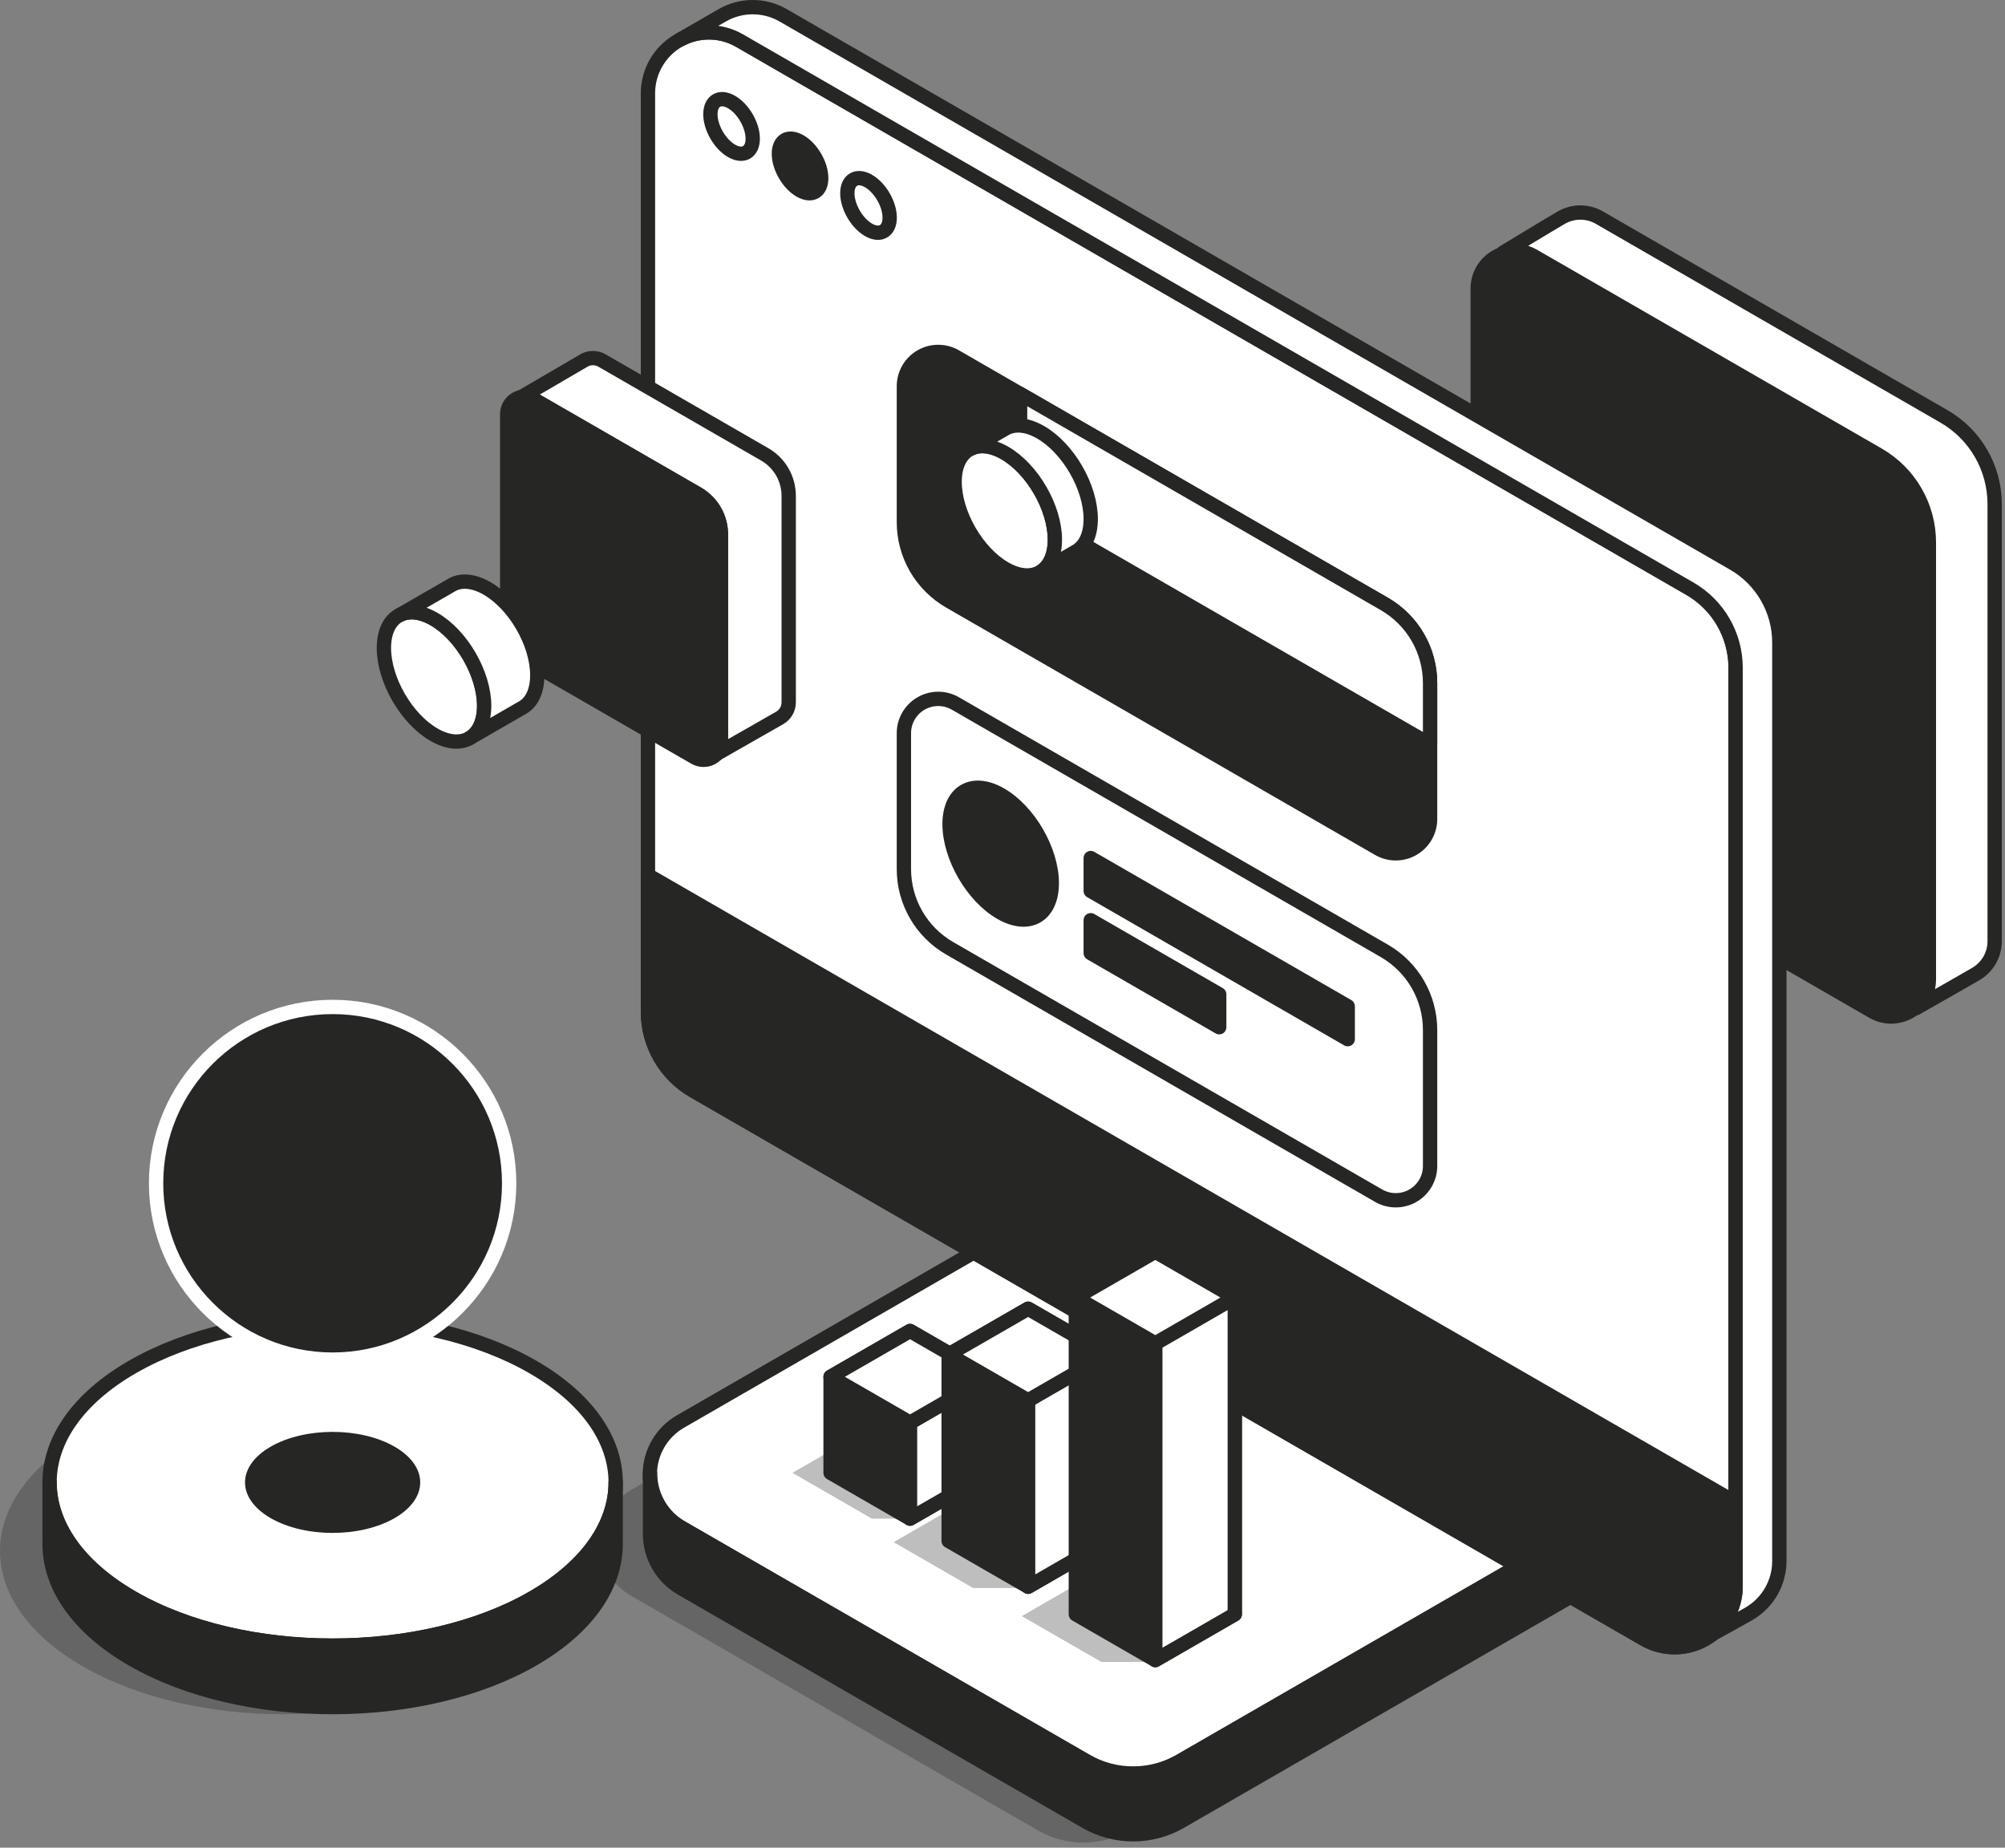 <svg width="280" height="258" viewBox="0 0 280 258" fill="none" xmlns="http://www.w3.org/2000/svg">
<rect x="0" y="0" width="280" height="258" fill="#808080" stroke="none"/>
<path opacity="0.3" fill-rule="evenodd" clip-rule="evenodd" d="M165.671 170.682C161.732 168.41 156.869 168.415 152.915 170.695C139.121 178.649 106.332 197.558 88.103 208.071C85.467 209.591 83.837 212.397 83.827 215.431C83.818 218.466 85.43 221.268 88.056 222.783C112.884 237.101 126.442 244.919 144.955 255.595C148.894 257.867 153.757 257.861 157.711 255.581C171.505 247.627 204.294 228.719 222.524 218.206C225.159 216.686 226.789 213.88 226.799 210.845C226.808 207.811 225.197 205.008 222.57 203.494C197.742 189.176 184.184 181.357 165.671 170.682Z" fill="#262725"/>
<path opacity="0.3" fill-rule="evenodd" clip-rule="evenodd" d="M11.572 200.448C27.002 191.55 52.055 191.55 67.485 200.448C82.914 209.346 82.914 223.794 67.485 232.692C52.055 241.589 27.002 241.589 11.572 232.692C-3.857 223.794 -3.857 209.346 11.572 200.448Z" fill="#262725"/>
<path fill-rule="evenodd" clip-rule="evenodd" d="M172.593 161.108C168.654 158.837 163.791 158.842 159.837 161.122C146.043 169.076 113.254 187.985 95.024 198.497C92.389 200.017 90.759 202.823 90.749 205.858C90.74 208.892 92.351 211.695 94.978 213.209C119.806 227.527 133.364 235.346 151.877 246.021C155.816 248.293 160.679 248.288 164.633 246.008C178.427 238.054 211.216 219.145 229.445 208.632C232.081 207.112 233.711 204.307 233.721 201.272C233.73 198.237 232.118 195.435 229.492 193.92C204.663 179.602 191.106 171.784 172.593 161.108Z" fill="white"/>
<path fill-rule="evenodd" clip-rule="evenodd" d="M172.593 161.108C168.654 158.837 163.791 158.842 159.837 161.122C146.043 169.076 113.254 187.985 95.024 198.497C92.389 200.017 90.759 202.823 90.749 205.858C90.74 208.892 92.351 211.695 94.978 213.209C119.806 227.527 133.364 235.346 151.877 246.021C155.816 248.293 160.679 248.288 164.633 246.008C178.427 238.054 211.216 219.145 229.445 208.632C232.081 207.112 233.711 204.307 233.721 201.272C233.73 198.237 232.118 195.435 229.492 193.92C204.663 179.602 191.106 171.784 172.593 161.108Z" stroke="#262725" stroke-width="2" stroke-linecap="round" stroke-linejoin="round"/>
<path opacity="0.3" fill-rule="evenodd" clip-rule="evenodd" d="M121.763 199.261L110.666 205.661L121.763 212.061H127.088L132.86 205.661L121.763 199.261Z" fill="#262725"/>
<path opacity="0.3" fill-rule="evenodd" clip-rule="evenodd" d="M135.893 208.945L124.795 215.344L135.893 221.744H143.88L149.652 215.344L135.893 208.945Z" fill="#262725"/>
<path opacity="0.3" fill-rule="evenodd" clip-rule="evenodd" d="M153.796 219.269L142.699 225.669L153.796 232.068H161.783L167.556 225.669L153.796 219.269Z" fill="#262725"/>
<path fill-rule="evenodd" clip-rule="evenodd" d="M233.413 201.263V201.411C233.36 204.498 231.691 207.338 229.007 208.886C203.993 223.31 183.528 235.112 164.853 245.882C160.763 248.24 155.724 248.24 151.634 245.882C132.959 235.112 120.199 227.754 95.186 213.329C92.459 211.757 90.779 208.851 90.779 205.707C90.779 205.707 90.779 211.044 90.779 214.188C90.779 217.333 92.459 220.239 95.186 221.811C120.199 236.236 132.959 243.594 151.634 254.363C155.724 256.722 160.763 256.722 164.853 254.363C183.528 243.594 203.993 231.792 229.007 217.368C231.733 215.795 233.413 212.889 233.413 209.745V201.263Z" fill="#262725"/>
<path fill-rule="evenodd" clip-rule="evenodd" d="M233.413 201.263V201.411C233.36 204.498 231.691 207.338 229.007 208.886C203.993 223.31 183.528 235.112 164.853 245.882C160.763 248.24 155.724 248.24 151.634 245.882C132.959 235.112 120.199 227.754 95.186 213.329C92.459 211.757 90.779 208.851 90.779 205.707C90.779 205.707 90.779 211.044 90.779 214.188C90.779 217.333 92.459 220.239 95.186 221.811C120.199 236.236 132.959 243.594 151.634 254.363C155.724 256.722 160.763 256.722 164.853 254.363C183.528 243.594 203.993 231.792 229.007 217.368C231.733 215.795 233.413 212.889 233.413 209.745V201.263Z" stroke="#262725" stroke-width="2" stroke-linecap="round" stroke-linejoin="round"/>
<path fill-rule="evenodd" clip-rule="evenodd" d="M209.893 35.29C211.301 34.84 212.854 34.993 214.164 35.748C232.908 46.557 244.464 53.221 262.292 63.502C266.672 66.028 269.37 70.695 269.37 75.746C269.37 108.004 269.37 102.779 269.37 136.789C269.37 138.341 268.691 139.795 267.543 140.792C270.329 139.226 274.728 136.697 275.902 136.02C277.544 135.073 278.556 133.323 278.556 131.428C278.556 97.419 278.556 102.644 278.556 70.386C278.556 65.335 275.858 60.667 271.478 58.142C253.649 47.861 242.095 41.197 223.35 30.388C221.708 29.44 219.684 29.44 218.042 30.388C216.399 31.335 209.893 35.29 209.893 35.29Z" fill="white"/>
<path fill-rule="evenodd" clip-rule="evenodd" d="M209.893 35.29C211.301 34.84 212.854 34.993 214.164 35.748C232.908 46.557 244.464 53.221 262.292 63.502C266.672 66.028 269.37 70.695 269.37 75.746C269.37 108.004 269.37 102.779 269.37 136.789C269.37 138.341 268.691 139.795 267.543 140.792C270.329 139.226 274.728 136.697 275.902 136.02C277.544 135.073 278.556 133.323 278.556 131.428C278.556 97.419 278.556 102.644 278.556 70.386C278.556 65.335 275.858 60.667 271.478 58.142C253.649 47.861 242.095 41.197 223.35 30.388C221.708 29.44 219.684 29.44 218.042 30.388C216.399 31.335 209.893 35.29 209.893 35.29Z" stroke="#262725" stroke-width="2" stroke-linecap="round" stroke-linejoin="round"/>
<path fill-rule="evenodd" clip-rule="evenodd" d="M269.208 75.543C269.208 70.684 266.613 66.195 262.401 63.766C250.593 56.957 226.397 43.004 214.022 35.868C212.443 34.957 210.496 34.957 208.916 35.868C207.337 36.778 206.364 38.462 206.364 40.284C206.364 55.627 206.364 86.957 206.364 101.586C206.364 106.445 208.959 110.934 213.171 113.363C224.979 120.172 249.174 134.125 261.55 141.261C263.129 142.172 265.075 142.172 266.655 141.261C268.235 140.351 269.208 138.667 269.208 136.845C269.208 121.503 269.208 90.172 269.208 75.543Z" fill="#262725"/>
<path fill-rule="evenodd" clip-rule="evenodd" d="M269.208 75.543C269.208 70.684 266.613 66.195 262.401 63.766C250.593 56.957 226.397 43.004 214.022 35.868C212.443 34.957 210.496 34.957 208.916 35.868C207.337 36.778 206.364 38.462 206.364 40.284C206.364 55.627 206.364 86.957 206.364 101.586C206.364 106.445 208.959 110.934 213.171 113.363C224.979 120.172 249.174 134.125 261.55 141.261C263.129 142.172 265.075 142.172 266.655 141.261C268.235 140.351 269.208 138.667 269.208 136.845C269.208 121.503 269.208 90.172 269.208 75.543Z" stroke="#262725" stroke-width="2" stroke-linecap="round" stroke-linejoin="round"/>
<path fill-rule="evenodd" clip-rule="evenodd" d="M18.494 190.875C33.924 181.977 58.978 181.977 74.407 190.875C89.837 199.772 89.837 214.22 74.407 223.118C58.978 232.015 33.924 232.015 18.494 223.118C3.065 214.22 3.065 199.772 18.494 190.875Z" fill="white"/>
<path fill-rule="evenodd" clip-rule="evenodd" d="M18.494 190.875C33.924 181.977 58.978 181.977 74.407 190.875C89.837 199.772 89.837 214.22 74.407 223.118C58.978 232.015 33.924 232.015 18.494 223.118C3.065 214.22 3.065 199.772 18.494 190.875Z" stroke="#262725" stroke-width="2" stroke-linecap="round" stroke-linejoin="round"/>
<path fill-rule="evenodd" clip-rule="evenodd" d="M85.979 214.95H85.964C86.25 220.994 82.398 227.09 74.407 231.699C58.977 240.596 33.924 240.596 18.494 231.699C10.503 227.09 6.651 220.994 6.937 214.95H6.922V206.997C6.922 212.833 10.78 218.67 18.494 223.119C33.924 232.016 58.977 232.016 74.407 223.119C82.121 218.67 85.979 212.833 85.979 206.997V214.95Z" fill="#262725"/>
<path fill-rule="evenodd" clip-rule="evenodd" d="M85.979 214.95H85.964C86.25 220.994 82.398 227.09 74.407 231.699C58.977 240.596 33.924 240.596 18.494 231.699C10.503 227.09 6.651 220.994 6.937 214.95H6.922V206.997C6.922 212.833 10.78 218.67 18.494 223.119C33.924 232.016 58.977 232.016 74.407 223.119C82.121 218.67 85.979 212.833 85.979 206.997V214.95Z" stroke="#262725" stroke-width="2" stroke-linecap="round" stroke-linejoin="round"/>
<path fill-rule="evenodd" clip-rule="evenodd" d="M37.799 202.007C42.574 199.254 50.327 199.254 55.103 202.007C59.878 204.761 59.878 209.233 55.103 211.986C50.327 214.74 42.574 214.74 37.799 211.986C33.023 209.233 33.023 204.761 37.799 202.007Z" fill="#262725"/>
<path fill-rule="evenodd" clip-rule="evenodd" d="M46.45 140.605C60.057 140.605 71.104 151.639 71.104 165.23C71.104 178.82 60.057 189.854 46.45 189.854C32.844 189.854 21.797 178.82 21.797 165.23C21.797 151.639 32.844 140.605 46.45 140.605Z" fill="#262725"/>
<path fill-rule="evenodd" clip-rule="evenodd" d="M46.45 140.605C60.057 140.605 71.104 151.639 71.104 165.23C71.104 178.82 60.057 189.854 46.45 189.854C32.844 189.854 21.797 178.82 21.797 165.23C21.797 151.639 32.844 140.605 46.45 140.605Z" stroke="white" stroke-width="2" stroke-linecap="round" stroke-linejoin="round"/>
<path fill-rule="evenodd" clip-rule="evenodd" d="M242.379 93.254C242.379 88.694 239.943 84.479 235.989 82.199C213.018 68.953 134.346 23.585 103.266 5.662C100.63 4.142 97.382 4.142 94.747 5.662C92.11 7.182 90.487 9.991 90.487 13.032V141.282C90.487 145.842 92.922 150.056 96.876 152.336C119.848 165.583 198.519 210.951 229.599 228.874C232.235 230.394 235.483 230.394 238.119 228.874C240.755 227.353 242.379 224.544 242.379 221.504V93.254Z" fill="white"/>
<path fill-rule="evenodd" clip-rule="evenodd" d="M242.379 93.254C242.379 88.694 239.943 84.479 235.989 82.199C213.018 68.953 134.346 23.585 103.266 5.662C100.63 4.142 97.382 4.142 94.747 5.662C92.11 7.182 90.487 9.991 90.487 13.032V141.282C90.487 145.842 92.922 150.056 96.876 152.336C119.848 165.583 198.519 210.951 229.599 228.874C232.235 230.394 235.483 230.394 238.119 228.874C240.755 227.353 242.379 224.544 242.379 221.504V93.254Z" stroke="#262725" stroke-width="2" stroke-linecap="round" stroke-linejoin="round"/>
<path fill-rule="evenodd" clip-rule="evenodd" d="M94.929 5.56C97.531 4.143 100.691 4.177 103.266 5.662C134.346 23.585 213.018 68.953 235.989 82.199C239.943 84.479 242.379 88.694 242.379 93.254V221.504C242.379 224.125 241.171 226.576 239.149 228.175C240.778 227.286 242.834 226.154 244.227 225.351C246.863 223.831 248.486 221.022 248.486 217.982V89.732C248.486 85.171 246.051 80.957 242.097 78.677C219.126 65.431 140.454 20.063 109.374 2.14C106.738 0.62 103.49 0.62 100.854 2.14C98.218 3.66 94.929 5.56 94.929 5.56V5.56Z" fill="white"/>
<path fill-rule="evenodd" clip-rule="evenodd" d="M103.266 5.662C134.346 23.585 213.018 68.953 235.989 82.199C239.943 84.479 242.379 88.694 242.379 93.254V221.504C242.379 224.125 241.171 226.576 239.149 228.175C240.778 227.286 242.834 226.154 244.227 225.351C246.863 223.831 248.486 221.022 248.486 217.982V89.732C248.486 85.171 246.051 80.957 242.097 78.677C219.126 65.431 140.454 20.063 109.374 2.14C106.738 0.62 103.49 0.62 100.854 2.14C98.218 3.66 94.929 5.56 94.929 5.56C97.531 4.143 100.691 4.177 103.266 5.662Z" stroke="#262725" stroke-width="2" stroke-linecap="round" stroke-linejoin="round"/>
<path fill-rule="evenodd" clip-rule="evenodd" d="M242.379 209.795L90.487 122.204V141.282C90.487 145.842 92.922 150.056 96.876 152.336C119.848 165.583 198.519 210.951 229.599 228.874C232.235 230.394 235.483 230.394 238.119 228.874C240.755 227.353 242.379 224.544 242.379 221.504V209.795Z" fill="#262725"/>
<path fill-rule="evenodd" clip-rule="evenodd" d="M242.379 209.795L90.487 122.204V141.282C90.487 145.842 92.922 150.056 96.876 152.336C119.848 165.583 198.519 210.951 229.599 228.874C232.235 230.394 235.483 230.394 238.119 228.874C240.755 227.353 242.379 224.544 242.379 221.504V209.795Z" stroke="#262725" stroke-width="2" stroke-linecap="round" stroke-linejoin="round"/>
<path fill-rule="evenodd" clip-rule="evenodd" d="M72.574 55.579C73.24 55.366 73.974 55.438 74.592 55.795C83.448 60.903 88.908 64.051 97.332 68.909C99.401 70.102 100.676 72.307 100.676 74.694C100.676 89.935 100.676 87.466 100.676 103.535C100.676 104.269 100.355 104.956 99.812 105.426C101.129 104.687 108.334 100.565 108.889 100.246C109.665 99.798 110.143 98.971 110.143 98.076V69.235C110.143 66.848 108.868 64.643 106.799 63.45C98.375 58.592 92.915 55.443 84.059 50.336C83.283 49.889 82.327 49.889 81.551 50.336C80.775 50.784 72.574 55.579 72.574 55.579Z" fill="white"/>
<path fill-rule="evenodd" clip-rule="evenodd" d="M72.574 55.579C73.24 55.366 73.974 55.438 74.592 55.795C83.448 60.903 88.908 64.051 97.332 68.909C99.401 70.102 100.676 72.307 100.676 74.694C100.676 89.935 100.676 87.466 100.676 103.535C100.676 104.269 100.355 104.956 99.812 105.426C101.129 104.687 108.334 100.565 108.889 100.246C109.665 99.798 110.143 98.971 110.143 98.076V69.235C110.143 66.848 108.868 64.643 106.799 63.45C98.375 58.592 92.915 55.443 84.059 50.336C83.283 49.889 82.327 49.889 81.551 50.336C80.775 50.784 72.574 55.579 72.574 55.579Z" stroke="#262725" stroke-width="2" stroke-linecap="round" stroke-linejoin="round"/>
<path fill-rule="evenodd" clip-rule="evenodd" d="M100.676 74.565C100.676 72.258 99.444 70.126 97.443 68.972C91.836 65.739 80.345 59.112 74.468 55.723C73.718 55.29 72.793 55.29 72.043 55.723C71.293 56.155 70.831 56.955 70.831 57.82C70.831 65.107 70.831 79.986 70.831 86.934C70.831 89.241 72.063 91.373 74.064 92.527C79.671 95.76 91.162 102.387 97.039 105.776C97.789 106.209 98.714 106.209 99.464 105.776C100.214 105.343 100.676 104.544 100.676 103.679C100.676 96.392 100.676 81.513 100.676 74.565Z" fill="#262725"/>
<path fill-rule="evenodd" clip-rule="evenodd" d="M100.676 74.565C100.676 72.258 99.444 70.126 97.443 68.972C91.836 65.739 80.345 59.112 74.468 55.723C73.718 55.29 72.793 55.29 72.043 55.723C71.293 56.155 70.831 56.955 70.831 57.82C70.831 65.107 70.831 79.986 70.831 86.934C70.831 89.241 72.063 91.373 74.064 92.527C79.671 95.76 91.162 102.387 97.039 105.776C97.789 106.209 98.714 106.209 99.464 105.776C100.214 105.343 100.676 104.544 100.676 103.679C100.676 96.392 100.676 81.513 100.676 74.565Z" stroke="#262725" stroke-width="2" stroke-linecap="round" stroke-linejoin="round"/>
<path fill-rule="evenodd" clip-rule="evenodd" d="M102.163 14.248C103.795 15.189 105.12 17.481 105.12 19.362C105.12 21.244 103.795 22.008 102.163 21.067C100.532 20.126 99.207 17.835 99.207 15.953C99.207 14.071 100.532 13.307 102.163 14.248Z" fill="white"/>
<path fill-rule="evenodd" clip-rule="evenodd" d="M102.163 14.248C103.795 15.189 105.12 17.481 105.12 19.362C105.12 21.244 103.795 22.008 102.163 21.067C100.532 20.126 99.207 17.835 99.207 15.953C99.207 14.071 100.532 13.307 102.163 14.248Z" stroke="#262725" stroke-width="2" stroke-linecap="round" stroke-linejoin="round"/>
<path fill-rule="evenodd" clip-rule="evenodd" d="M111.726 19.763C113.358 20.704 114.683 22.996 114.683 24.877C114.683 26.759 113.358 27.523 111.726 26.582C110.095 25.641 108.771 23.349 108.771 21.468C108.771 19.586 110.095 18.822 111.726 19.763Z" fill="#262725"/>
<path fill-rule="evenodd" clip-rule="evenodd" d="M111.726 19.763C113.358 20.704 114.683 22.996 114.683 24.877C114.683 26.759 113.358 27.523 111.726 26.582C110.095 25.641 108.771 23.349 108.771 21.468C108.771 19.586 110.095 18.822 111.726 19.763Z" stroke="#262725" stroke-width="2" stroke-linecap="round" stroke-linejoin="round"/>
<path fill-rule="evenodd" clip-rule="evenodd" d="M121.289 25.277C122.921 26.218 124.246 28.509 124.246 30.392C124.246 32.273 122.921 33.037 121.289 32.096C119.657 31.155 118.333 28.863 118.333 26.982C118.333 25.1 119.657 24.336 121.289 25.277Z" fill="white"/>
<path fill-rule="evenodd" clip-rule="evenodd" d="M121.289 25.277C122.921 26.218 124.246 28.509 124.246 30.392C124.246 32.273 122.921 33.037 121.289 32.096C119.657 31.155 118.333 28.863 118.333 26.982C118.333 25.1 119.657 24.336 121.289 25.277Z" stroke="#262725" stroke-width="2" stroke-linecap="round" stroke-linejoin="round"/>
<path fill-rule="evenodd" clip-rule="evenodd" d="M199.713 143.829C199.713 139.269 197.277 135.055 193.324 132.775C179.674 124.904 147.751 106.494 133.419 98.229C131.936 97.375 130.109 97.375 128.627 98.229C127.144 99.085 126.23 100.665 126.23 102.375C126.23 108.154 126.23 115.794 126.23 121.36C126.23 125.92 128.666 130.134 132.62 132.414C146.269 140.285 178.193 158.694 192.525 166.959C194.007 167.814 195.834 167.814 197.317 166.959C198.8 166.104 199.713 164.524 199.713 162.814C199.713 157.035 199.713 149.395 199.713 143.829Z" fill="white"/>
<path fill-rule="evenodd" clip-rule="evenodd" d="M199.713 143.829C199.713 139.269 197.277 135.055 193.324 132.775C179.674 124.904 147.751 106.494 133.419 98.229C131.936 97.375 130.109 97.375 128.627 98.229C127.144 99.085 126.23 100.665 126.23 102.375C126.23 108.154 126.23 115.794 126.23 121.36C126.23 125.92 128.666 130.134 132.62 132.414C146.269 140.285 178.193 158.694 192.525 166.959C194.007 167.814 195.834 167.814 197.317 166.959C198.8 166.104 199.713 164.524 199.713 162.814C199.713 157.035 199.713 149.395 199.713 143.829Z" stroke="#262725" stroke-width="2" stroke-linecap="round" stroke-linejoin="round"/>
<path fill-rule="evenodd" clip-rule="evenodd" d="M199.713 95.382C199.713 90.822 197.277 86.608 193.324 84.328C179.674 76.457 147.751 58.048 133.419 49.783C131.936 48.928 130.109 48.928 128.627 49.783C127.144 50.638 126.23 52.218 126.23 53.928C126.23 59.707 126.23 67.347 126.23 72.913C126.23 77.473 128.666 81.687 132.62 83.967C146.269 91.839 178.193 110.248 192.525 118.512C194.007 119.368 195.834 119.368 197.317 118.512C198.8 117.657 199.713 116.077 199.713 114.367C199.713 108.588 199.713 100.948 199.713 95.382Z" fill="#262725"/>
<path fill-rule="evenodd" clip-rule="evenodd" d="M199.713 95.382C199.713 90.822 197.277 86.608 193.324 84.328C179.674 76.457 147.751 58.048 133.419 49.783C131.936 48.928 130.109 48.928 128.627 49.783C127.144 50.638 126.23 52.218 126.23 53.928C126.23 59.707 126.23 67.347 126.23 72.913C126.23 77.473 128.666 81.687 132.62 83.967C146.269 91.839 178.193 110.248 192.525 118.512C194.007 119.368 195.834 119.368 197.317 118.512C198.8 117.657 199.713 116.077 199.713 114.367C199.713 108.588 199.713 100.948 199.713 95.382Z" stroke="#262725" stroke-width="2" stroke-linecap="round" stroke-linejoin="round"/>
<path fill-rule="evenodd" clip-rule="evenodd" d="M142.457 54.995V63.556C142.457 68.116 144.893 72.33 148.847 74.61L199.713 103.943V95.383C199.713 90.823 197.277 86.609 193.323 84.328L142.457 54.995Z" fill="white"/>
<path fill-rule="evenodd" clip-rule="evenodd" d="M142.457 54.995V63.556C142.457 68.116 144.893 72.33 148.847 74.61L199.713 103.943V95.383C199.713 90.823 197.277 86.609 193.323 84.328L142.457 54.995Z" stroke="#262725" stroke-width="2" stroke-linecap="round" stroke-linejoin="round"/>
<path fill-rule="evenodd" clip-rule="evenodd" d="M139.747 110.97C143.686 113.241 146.884 118.774 146.884 123.317C146.884 127.861 143.686 129.705 139.747 127.433C135.807 125.162 132.609 119.629 132.609 115.085C132.609 110.542 135.807 108.698 139.747 110.97Z" fill="#262725"/>
<path fill-rule="evenodd" clip-rule="evenodd" d="M139.747 110.97C143.686 113.241 146.884 118.774 146.884 123.317C146.884 127.861 143.686 129.705 139.747 127.433C135.807 125.162 132.609 119.629 132.609 115.085C132.609 110.542 135.807 108.698 139.747 110.97Z" stroke="#262725" stroke-width="2" stroke-linecap="round" stroke-linejoin="round"/>
<path fill-rule="evenodd" clip-rule="evenodd" d="M188.211 140.513L152.321 119.816V124.408L188.211 145.105V140.513Z" fill="#262725"/>
<path fill-rule="evenodd" clip-rule="evenodd" d="M188.211 140.513L152.321 119.816V124.408L188.211 145.105V140.513Z" stroke="#262725" stroke-width="2" stroke-linecap="round" stroke-linejoin="round"/>
<path fill-rule="evenodd" clip-rule="evenodd" d="M170.266 138.845L152.321 128.497V133.089L170.266 143.437V138.845Z" fill="#262725"/>
<path fill-rule="evenodd" clip-rule="evenodd" d="M170.266 138.845L152.321 128.497V133.089L170.266 143.437V138.845Z" stroke="#262725" stroke-width="2" stroke-linecap="round" stroke-linejoin="round"/>
<path fill-rule="evenodd" clip-rule="evenodd" d="M127.088 185.852L115.99 192.251V205.661L127.088 212.061L138.185 205.661V192.251L127.088 185.852Z" fill="#262725"/>
<path fill-rule="evenodd" clip-rule="evenodd" d="M127.088 185.852L115.99 192.251V205.661L127.088 212.061L138.185 205.661V192.251L127.088 185.852Z" stroke="#262725" stroke-width="2" stroke-linecap="round" stroke-linejoin="round"/>
<path fill-rule="evenodd" clip-rule="evenodd" d="M138.185 192.251L127.087 198.651V212.061L138.185 205.661V192.251Z" fill="white"/>
<path fill-rule="evenodd" clip-rule="evenodd" d="M138.185 192.251L127.087 198.651V212.061L138.185 205.661V192.251Z" stroke="#262725" stroke-width="2" stroke-linecap="round" stroke-linejoin="round"/>
<path fill-rule="evenodd" clip-rule="evenodd" d="M127.088 185.852L115.99 192.251L127.088 198.651L138.185 192.251L127.088 185.852Z" fill="white"/>
<path fill-rule="evenodd" clip-rule="evenodd" d="M127.088 185.852L115.99 192.251L127.088 198.651L138.185 192.251L127.088 185.852Z" stroke="#262725" stroke-width="2" stroke-linecap="round" stroke-linejoin="round"/>
<path fill-rule="evenodd" clip-rule="evenodd" d="M143.577 182.742L132.48 189.141V215.17L143.577 221.569L154.675 215.17V189.141L143.577 182.742Z" fill="#262725"/>
<path fill-rule="evenodd" clip-rule="evenodd" d="M143.577 182.742L132.48 189.141V215.17L143.577 221.569L154.675 215.17V189.141L143.577 182.742Z" stroke="#262725" stroke-width="2" stroke-linecap="round" stroke-linejoin="round"/>
<path fill-rule="evenodd" clip-rule="evenodd" d="M154.675 189.142L143.578 195.541V221.57L154.675 215.17V189.142Z" fill="white"/>
<path fill-rule="evenodd" clip-rule="evenodd" d="M154.675 189.142L143.578 195.541V221.57L154.675 215.17V189.142Z" stroke="#262725" stroke-width="2" stroke-linecap="round" stroke-linejoin="round"/>
<path fill-rule="evenodd" clip-rule="evenodd" d="M143.577 182.742L132.48 189.141L143.577 195.541L154.675 189.141L143.577 182.742Z" fill="white"/>
<path fill-rule="evenodd" clip-rule="evenodd" d="M143.577 182.742L132.48 189.141L143.577 195.541L154.675 189.141L143.577 182.742Z" stroke="#262725" stroke-width="2" stroke-linecap="round" stroke-linejoin="round"/>
<path fill-rule="evenodd" clip-rule="evenodd" d="M161.339 174.783L150.242 181.183V225.413L161.339 231.812L172.436 225.413V181.183L161.339 174.783Z" fill="#262725"/>
<path fill-rule="evenodd" clip-rule="evenodd" d="M161.339 174.783L150.242 181.183V225.413L161.339 231.812L172.436 225.413V181.183L161.339 174.783Z" stroke="#262725" stroke-width="2" stroke-linecap="round" stroke-linejoin="round"/>
<path fill-rule="evenodd" clip-rule="evenodd" d="M172.437 181.183L161.339 187.582V231.812L172.437 225.412V181.183Z" fill="white"/>
<path fill-rule="evenodd" clip-rule="evenodd" d="M172.437 181.183L161.339 187.582V231.812L172.437 225.412V181.183Z" stroke="#262725" stroke-width="2" stroke-linecap="round" stroke-linejoin="round"/>
<path fill-rule="evenodd" clip-rule="evenodd" d="M161.339 174.783L150.242 181.183L161.339 187.582L172.436 181.183L161.339 174.783Z" fill="white"/>
<path fill-rule="evenodd" clip-rule="evenodd" d="M161.339 174.783L150.242 181.183L161.339 187.582L172.436 181.183L161.339 174.783Z" stroke="#262725" stroke-width="2" stroke-linecap="round" stroke-linejoin="round"/>
<path fill-rule="evenodd" clip-rule="evenodd" d="M140.314 63.249C144.178 65.477 147.314 70.903 147.314 75.359C147.314 79.815 144.178 81.624 140.314 79.396C136.451 77.168 133.314 71.742 133.314 67.286C133.314 62.83 136.451 61.021 140.314 63.249Z" fill="white"/>
<path fill-rule="evenodd" clip-rule="evenodd" d="M140.314 63.249C144.178 65.477 147.314 70.903 147.314 75.359C147.314 79.815 144.178 81.624 140.314 79.396C136.451 77.168 133.314 71.742 133.314 67.286C133.314 62.83 136.451 61.021 140.314 63.249Z" stroke="#262725" stroke-width="2" stroke-linecap="round" stroke-linejoin="round"/>
<path fill-rule="evenodd" clip-rule="evenodd" d="M135.507 62.683L140.221 59.966C140.32 59.902 140.423 59.842 140.529 59.789L140.529 59.788C141.781 59.153 143.468 59.293 145.321 60.361C149.185 62.589 152.321 68.016 152.321 72.472C152.321 74.734 151.513 76.314 150.211 77.029L145.271 79.879C146.533 79.147 147.314 77.582 147.314 75.359C147.314 70.903 144.178 65.477 140.314 63.249C138.454 62.176 136.762 62.039 135.507 62.683Z" fill="white"/>
<path fill-rule="evenodd" clip-rule="evenodd" d="M135.507 62.683L140.221 59.966C140.32 59.902 140.423 59.842 140.529 59.789C141.781 59.153 143.468 59.293 145.321 60.361C149.185 62.589 152.321 68.016 152.321 72.471C152.321 74.734 151.513 76.313 150.211 77.029L145.271 79.879C146.533 79.147 147.314 77.582 147.314 75.359C147.314 70.903 144.178 65.477 140.314 63.248C138.454 62.176 136.762 62.039 135.507 62.683Z" stroke="#262725" stroke-width="2" stroke-linecap="round" stroke-linejoin="round"/>
<path fill-rule="evenodd" clip-rule="evenodd" d="M60.613 86.448C64.476 88.676 67.613 94.102 67.613 98.558C67.613 103.014 64.476 104.823 60.613 102.595C56.75 100.367 53.613 94.941 53.613 90.485C53.613 86.029 56.75 84.22 60.613 86.448Z" fill="white"/>
<path fill-rule="evenodd" clip-rule="evenodd" d="M60.613 86.448C64.476 88.676 67.613 94.102 67.613 98.558C67.613 103.014 64.476 104.823 60.613 102.595C56.75 100.367 53.613 94.941 53.613 90.485C53.613 86.029 56.75 84.22 60.613 86.448Z" stroke="#262725" stroke-width="2" stroke-linecap="round" stroke-linejoin="round"/>
<path fill-rule="evenodd" clip-rule="evenodd" d="M55.807 85.883L62.932 81.775C63.031 81.71 63.134 81.651 63.239 81.597H63.24C64.493 80.962 66.179 81.101 68.032 82.17C71.895 84.398 75.032 89.824 75.032 94.28C75.032 96.543 74.223 98.122 72.922 98.838L65.57 103.078C66.832 102.346 67.613 100.782 67.613 98.558C67.613 94.102 64.476 88.677 60.613 86.449C58.753 85.376 57.061 85.239 55.807 85.883Z" fill="white"/>
<path fill-rule="evenodd" clip-rule="evenodd" d="M55.807 85.883L62.932 81.775C63.031 81.71 63.134 81.651 63.239 81.597C64.493 80.962 66.179 81.101 68.032 82.17C71.895 84.398 75.032 89.824 75.032 94.28C75.032 96.543 74.223 98.122 72.922 98.838L65.57 103.078C66.832 102.346 67.613 100.782 67.613 98.558C67.613 94.102 64.476 88.677 60.613 86.449C58.753 85.376 57.061 85.239 55.807 85.883Z" stroke="#262725" stroke-width="2" stroke-linecap="round" stroke-linejoin="round"/>
</svg>

